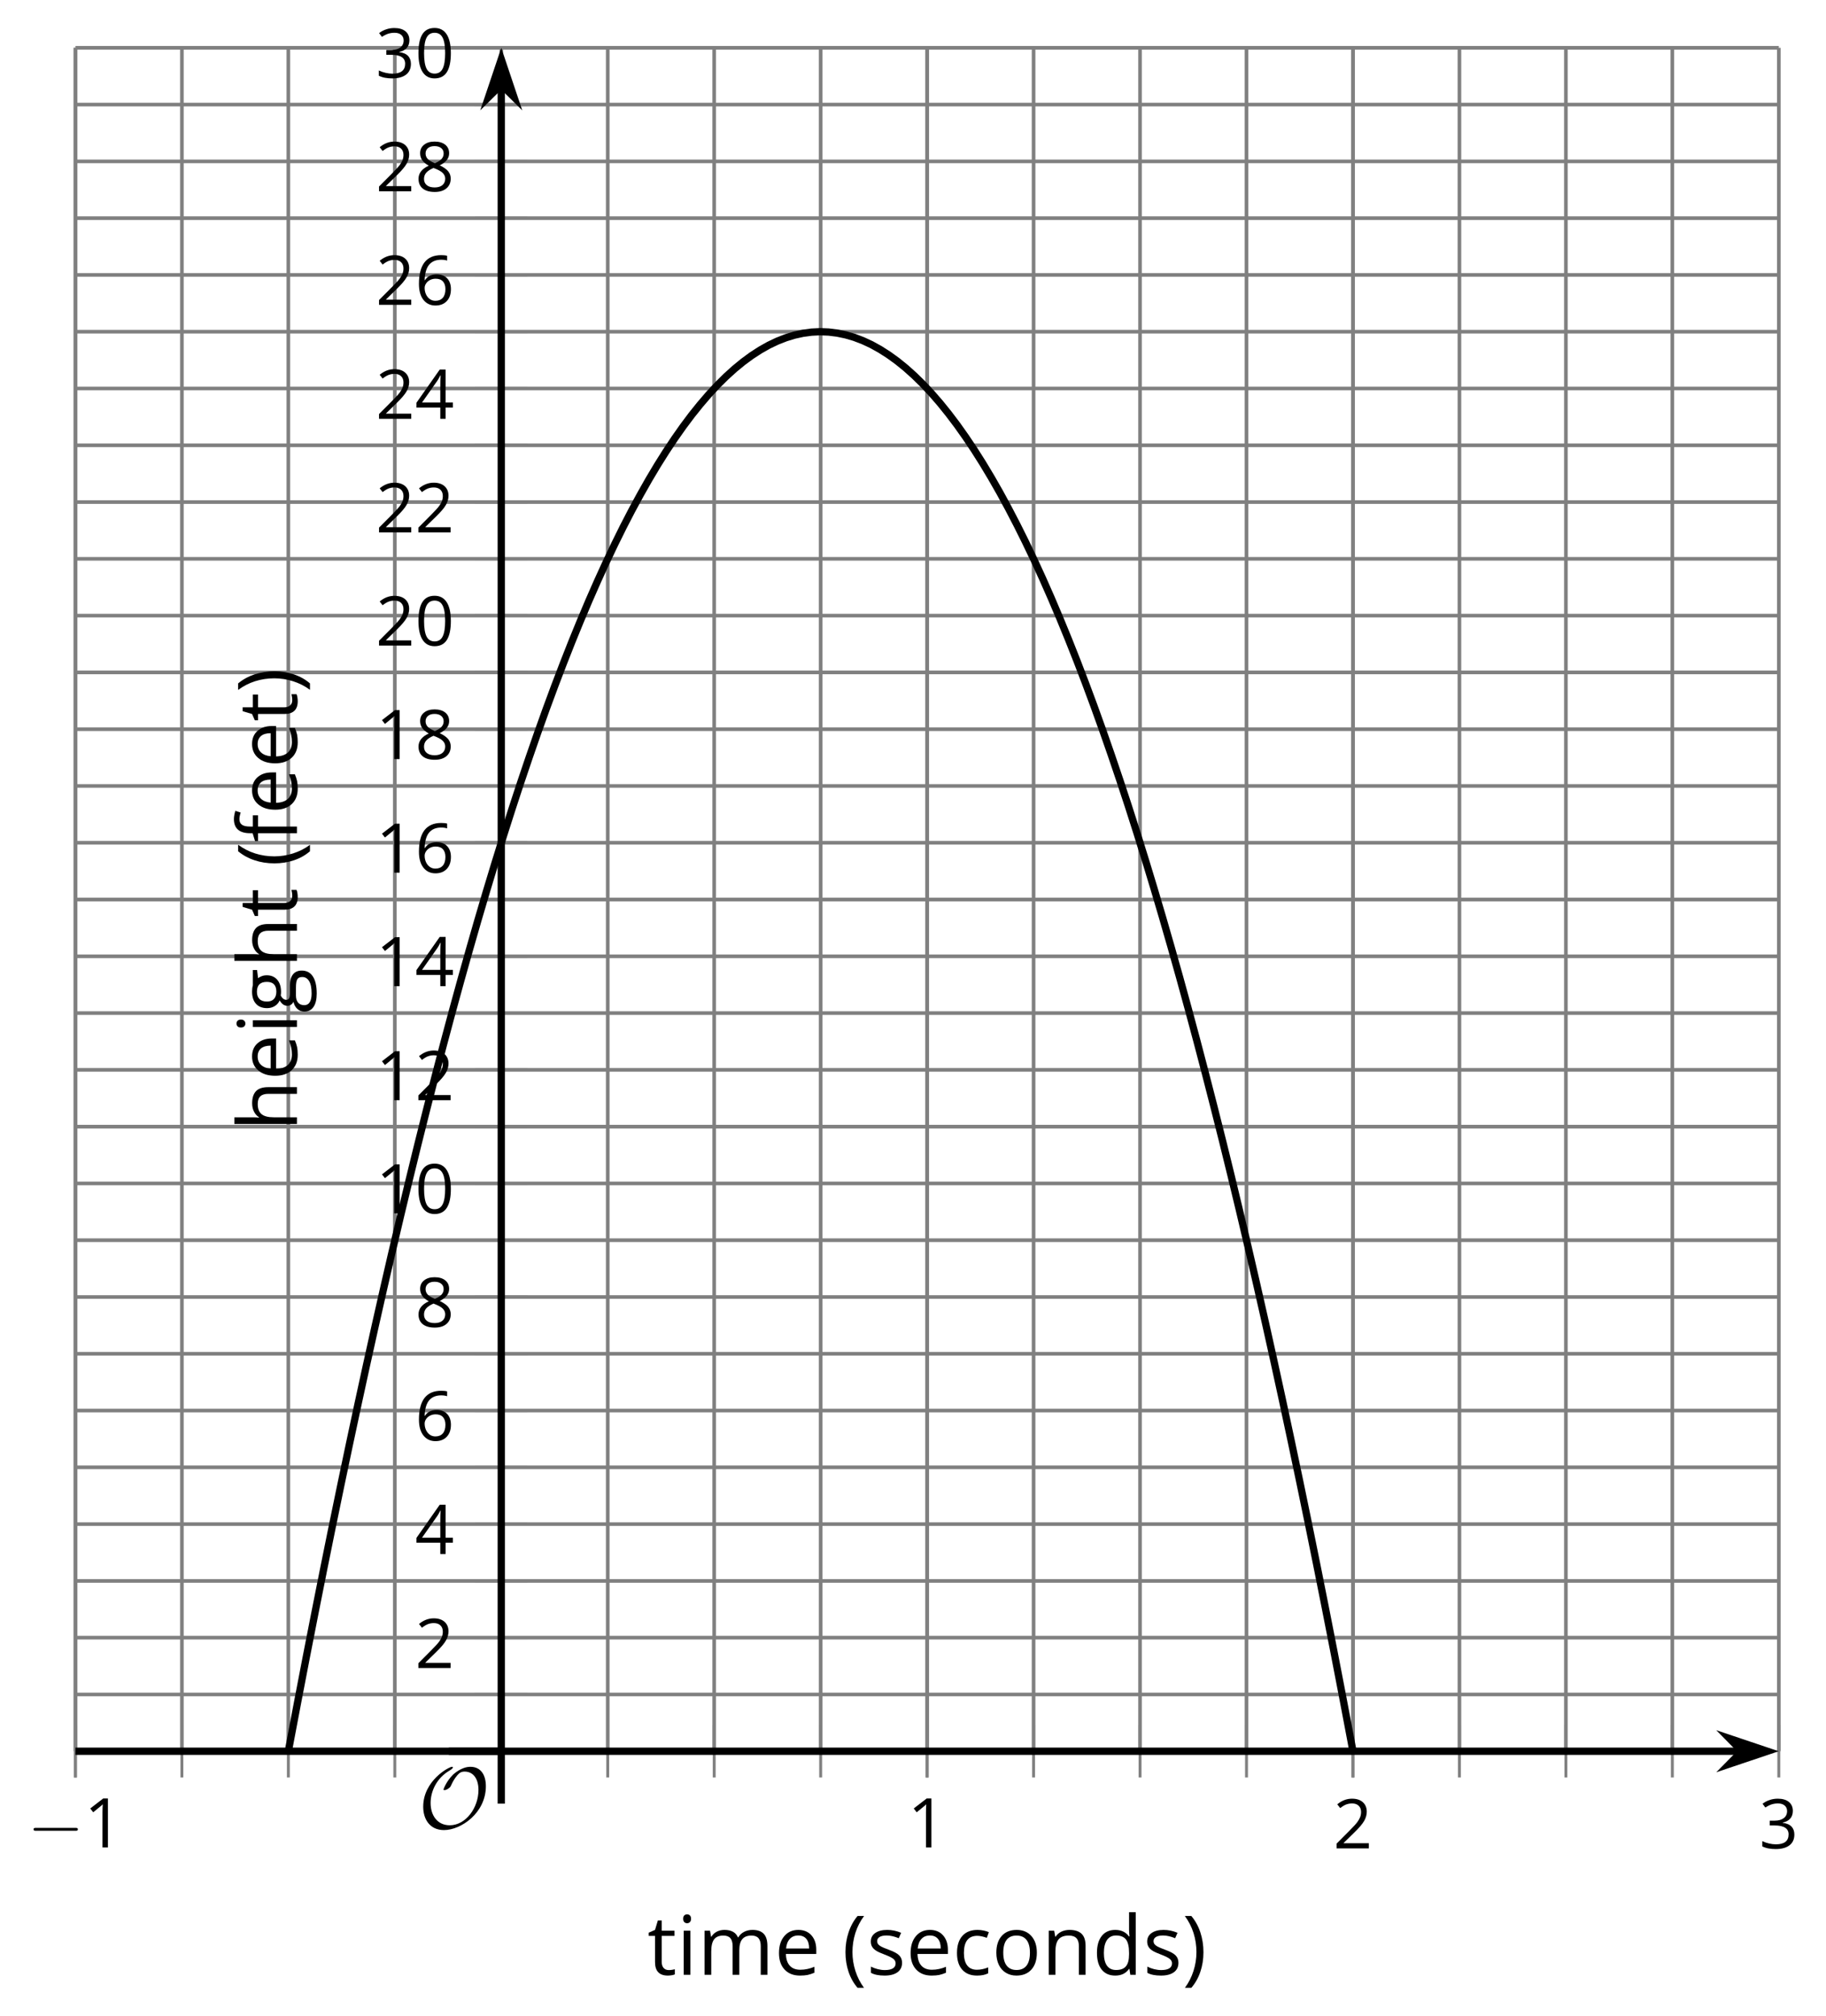 <?xml version='1.0' encoding='UTF-8'?>
<!-- This file was generated by dvisvgm 2.1.3 -->
<svg height='276.903pt' version='1.1' viewBox='-72 -72 250.847 276.903' width='250.847pt' xmlns='http://www.w3.org/2000/svg' xmlns:xlink='http://www.w3.org/1999/xlink'>
<defs>
<clipPath id='clip1'>
<path d='M-61.637 168.566H172.364V-65.434H-61.637Z'/>
</clipPath>
<path d='M7.878 -2.75C8.082 -2.75 8.297 -2.75 8.297 -2.989S8.082 -3.228 7.878 -3.228H1.411C1.207 -3.228 0.992 -3.228 0.992 -2.989S1.207 -2.75 1.411 -2.75H7.878Z' id='g0-0'/>
<path d='M9.289 -5.762C9.289 -7.281 8.62 -8.428 7.161 -8.428C5.918 -8.428 4.866 -7.424 4.782 -7.352C3.826 -6.408 3.467 -5.332 3.467 -5.308C3.467 -5.236 3.527 -5.224 3.587 -5.224C3.814 -5.224 4.005 -5.344 4.184 -5.475C4.399 -5.631 4.411 -5.667 4.543 -5.942C4.651 -6.181 4.926 -6.767 5.368 -7.269C5.655 -7.592 5.894 -7.771 6.372 -7.771C7.532 -7.771 8.273 -6.814 8.273 -5.248C8.273 -2.809 6.539 -0.395 4.328 -0.395C2.63 -0.395 1.698 -1.745 1.698 -3.455C1.698 -5.081 2.534 -6.874 4.28 -7.902C4.399 -7.974 4.758 -8.189 4.758 -8.345C4.758 -8.428 4.663 -8.428 4.639 -8.428C4.22 -8.428 0.681 -6.528 0.681 -2.941C0.681 -1.267 1.554 0.263 3.539 0.263C5.87 0.263 9.289 -2.08 9.289 -5.762Z' id='g0-79'/>
<use id='g7-8' transform='scale(1.2)' xlink:href='#g5-8'/>
<use id='g7-9' transform='scale(1.2)' xlink:href='#g5-9'/>
<use id='g7-67' transform='scale(1.2)' xlink:href='#g5-67'/>
<use id='g7-68' transform='scale(1.2)' xlink:href='#g5-68'/>
<use id='g7-69' transform='scale(1.2)' xlink:href='#g5-69'/>
<use id='g7-70' transform='scale(1.2)' xlink:href='#g5-70'/>
<use id='g7-71' transform='scale(1.2)' xlink:href='#g5-71'/>
<use id='g7-72' transform='scale(1.2)' xlink:href='#g5-72'/>
<use id='g7-73' transform='scale(1.2)' xlink:href='#g5-73'/>
<use id='g7-77' transform='scale(1.2)' xlink:href='#g5-77'/>
<use id='g7-78' transform='scale(1.2)' xlink:href='#g5-78'/>
<use id='g7-79' transform='scale(1.2)' xlink:href='#g5-79'/>
<use id='g7-83' transform='scale(1.2)' xlink:href='#g5-83'/>
<use id='g7-84' transform='scale(1.2)' xlink:href='#g5-84'/>
<use id='g11-0' transform='scale(0.833)' xlink:href='#g0-0'/>
<path d='M0.378 -2.583C0.378 -1.782 0.497 -1.031 0.732 -0.336S1.312 0.971 1.763 1.492H2.5C2.072 0.912 1.745 0.272 1.519 -0.433S1.179 -1.855 1.179 -2.592C1.179 -3.343 1.289 -4.07 1.51 -4.779C1.736 -5.488 2.067 -6.137 2.509 -6.731H1.763C1.317 -6.197 0.971 -5.576 0.737 -4.866C0.497 -4.157 0.378 -3.398 0.378 -2.583Z' id='g5-8'/>
<path d='M2.413 -2.583C2.413 -3.389 2.293 -4.148 2.058 -4.862C1.823 -5.571 1.478 -6.192 1.027 -6.731H0.281C0.723 -6.137 1.054 -5.488 1.28 -4.779C1.501 -4.07 1.611 -3.343 1.611 -2.592C1.611 -1.855 1.496 -1.133 1.271 -0.433C1.045 0.272 0.718 0.916 0.29 1.492H1.027C1.473 0.976 1.819 0.368 2.053 -0.327C2.293 -1.022 2.413 -1.777 2.413 -2.583Z' id='g5-9'/>
<path d='M4.922 -3.375C4.922 -4.498 4.733 -5.355 4.355 -5.948C3.973 -6.542 3.421 -6.837 2.689 -6.837C1.938 -6.837 1.381 -6.552 1.018 -5.985S0.47 -4.549 0.47 -3.375C0.47 -2.238 0.658 -1.377 1.036 -0.792C1.413 -0.203 1.966 0.092 2.689 0.092C3.444 0.092 4.006 -0.193 4.374 -0.769C4.738 -1.344 4.922 -2.21 4.922 -3.375ZM1.243 -3.375C1.243 -4.355 1.358 -5.064 1.588 -5.506C1.819 -5.953 2.187 -6.174 2.689 -6.174C3.2 -6.174 3.568 -5.948 3.794 -5.497C4.024 -5.051 4.139 -4.342 4.139 -3.375S4.024 -1.699 3.794 -1.243C3.568 -0.792 3.2 -0.566 2.689 -0.566C2.187 -0.566 1.819 -0.792 1.588 -1.234C1.358 -1.685 1.243 -2.394 1.243 -3.375Z' id='g5-16'/>
<path d='M3.292 0V-6.731H2.647L0.866 -5.355L1.271 -4.83C1.92 -5.359 2.288 -5.658 2.366 -5.727S2.518 -5.866 2.583 -5.93C2.56 -5.576 2.546 -5.198 2.546 -4.797V0H3.292Z' id='g5-17'/>
<path d='M4.885 0V-0.709H1.423V-0.746L2.896 -2.187C3.554 -2.827 4.001 -3.352 4.24 -3.771S4.599 -4.609 4.599 -5.037C4.599 -5.585 4.42 -6.018 4.061 -6.344C3.702 -6.667 3.204 -6.828 2.574 -6.828C1.842 -6.828 1.169 -6.57 0.548 -6.054L0.953 -5.534C1.262 -5.778 1.538 -5.944 1.786 -6.036C2.04 -6.128 2.302 -6.174 2.583 -6.174C2.97 -6.174 3.273 -6.068 3.49 -5.856C3.706 -5.649 3.817 -5.364 3.817 -5.005C3.817 -4.751 3.775 -4.512 3.688 -4.291S3.471 -3.844 3.301 -3.61S2.772 -2.988 2.233 -2.44L0.46 -0.658V0H4.885Z' id='g5-18'/>
<path d='M4.632 -5.147C4.632 -5.668 4.452 -6.077 4.088 -6.381C3.725 -6.676 3.218 -6.828 2.564 -6.828C2.164 -6.828 1.786 -6.768 1.427 -6.639C1.064 -6.519 0.746 -6.344 0.47 -6.128L0.856 -5.612C1.192 -5.829 1.487 -5.976 1.75 -6.054S2.288 -6.174 2.583 -6.174C2.97 -6.174 3.278 -6.082 3.499 -5.893C3.729 -5.704 3.84 -5.447 3.84 -5.12C3.84 -4.71 3.688 -4.388 3.379 -4.153C3.071 -3.923 2.657 -3.808 2.132 -3.808H1.459V-3.149H2.122C3.407 -3.149 4.047 -2.739 4.047 -1.925C4.047 -1.013 3.467 -0.557 2.302 -0.557C2.007 -0.557 1.694 -0.594 1.363 -0.672C1.036 -0.746 0.723 -0.856 0.433 -0.999V-0.272C0.714 -0.138 0.999 -0.041 1.298 0.009C1.593 0.064 1.92 0.092 2.274 0.092C3.094 0.092 3.725 -0.083 4.171 -0.424C4.618 -0.769 4.839 -1.266 4.839 -1.906C4.839 -2.353 4.71 -2.716 4.448 -2.993S3.785 -3.439 3.246 -3.508V-3.545C3.688 -3.637 4.029 -3.821 4.273 -4.093C4.512 -4.365 4.632 -4.719 4.632 -5.147Z' id='g5-19'/>
<path d='M5.203 -1.547V-2.242H4.204V-6.768H3.393L0.198 -2.215V-1.547H3.471V0H4.204V-1.547H5.203ZM3.471 -2.242H0.962L3.066 -5.235C3.195 -5.428 3.333 -5.672 3.481 -5.967H3.518C3.485 -5.414 3.471 -4.917 3.471 -4.48V-2.242Z' id='g5-20'/>
<path d='M0.539 -2.878C0.539 -1.943 0.741 -1.215 1.151 -0.691C1.561 -0.17 2.113 0.092 2.808 0.092C3.458 0.092 3.978 -0.11 4.355 -0.506C4.742 -0.912 4.931 -1.459 4.931 -2.159C4.931 -2.785 4.756 -3.283 4.411 -3.646C4.061 -4.01 3.582 -4.194 2.979 -4.194C2.247 -4.194 1.713 -3.932 1.377 -3.402H1.321C1.358 -4.365 1.565 -5.074 1.948 -5.525C2.33 -5.971 2.878 -6.197 3.6 -6.197C3.904 -6.197 4.176 -6.16 4.411 -6.082V-6.74C4.213 -6.8 3.936 -6.828 3.591 -6.828C2.583 -6.828 1.823 -6.501 1.308 -5.847C0.797 -5.189 0.539 -4.199 0.539 -2.878ZM2.799 -0.557C2.509 -0.557 2.251 -0.635 2.026 -0.797C1.805 -0.958 1.63 -1.174 1.506 -1.446S1.321 -2.012 1.321 -2.33C1.321 -2.546 1.39 -2.753 1.529 -2.951C1.662 -3.149 1.846 -3.306 2.076 -3.421S2.56 -3.591 2.836 -3.591C3.283 -3.591 3.614 -3.462 3.84 -3.209S4.176 -2.606 4.176 -2.159C4.176 -1.639 4.056 -1.243 3.812 -0.967C3.573 -0.695 3.237 -0.557 2.799 -0.557Z' id='g5-22'/>
<path d='M2.689 -6.828C2.086 -6.828 1.602 -6.685 1.243 -6.39C0.879 -6.105 0.7 -5.714 0.7 -5.226C0.7 -4.88 0.792 -4.572 0.976 -4.291C1.16 -4.015 1.464 -3.757 1.888 -3.518C0.948 -3.089 0.479 -2.486 0.479 -1.717C0.479 -1.142 0.672 -0.695 1.059 -0.378C1.446 -0.064 1.998 0.092 2.716 0.092C3.393 0.092 3.927 -0.074 4.319 -0.405C4.71 -0.741 4.903 -1.188 4.903 -1.745C4.903 -2.122 4.788 -2.454 4.558 -2.744C4.328 -3.029 3.941 -3.301 3.393 -3.564C3.844 -3.789 4.171 -4.038 4.378 -4.309S4.687 -4.885 4.687 -5.216C4.687 -5.718 4.507 -6.114 4.148 -6.4S3.301 -6.828 2.689 -6.828ZM1.234 -1.699C1.234 -2.03 1.335 -2.316 1.542 -2.551C1.75 -2.79 2.081 -3.006 2.537 -3.204C3.131 -2.988 3.55 -2.762 3.789 -2.532C4.029 -2.297 4.148 -2.035 4.148 -1.736C4.148 -1.363 4.019 -1.068 3.766 -0.852S3.154 -0.529 2.698 -0.529C2.233 -0.529 1.874 -0.631 1.621 -0.838C1.363 -1.045 1.234 -1.331 1.234 -1.699ZM2.68 -6.206C3.071 -6.206 3.375 -6.114 3.6 -5.93C3.821 -5.75 3.932 -5.502 3.932 -5.193C3.932 -4.913 3.84 -4.664 3.656 -4.452C3.476 -4.24 3.163 -4.042 2.726 -3.858C2.238 -4.061 1.901 -4.263 1.722 -4.466S1.45 -4.913 1.45 -5.193C1.45 -5.502 1.561 -5.746 1.777 -5.93S2.297 -6.206 2.68 -6.206Z' id='g5-24'/>
<path d='M2.827 0.092C3.338 0.092 3.766 0.005 4.102 -0.17V-0.847C3.66 -0.668 3.227 -0.576 2.808 -0.576C2.316 -0.576 1.948 -0.741 1.694 -1.073C1.446 -1.404 1.321 -1.878 1.321 -2.5C1.321 -3.808 1.832 -4.461 2.859 -4.461C3.011 -4.461 3.191 -4.438 3.389 -4.392C3.587 -4.351 3.771 -4.296 3.941 -4.227L4.176 -4.876C4.038 -4.945 3.849 -5.009 3.605 -5.06S3.122 -5.138 2.878 -5.138C2.127 -5.138 1.547 -4.908 1.142 -4.448C0.732 -3.987 0.529 -3.333 0.529 -2.491C0.529 -1.667 0.727 -1.031 1.133 -0.58C1.529 -0.134 2.095 0.092 2.827 0.092Z' id='g5-67'/>
<path d='M4.245 -0.677L4.346 0H4.968V-7.164H4.204V-5.111L4.222 -4.756L4.254 -4.392H4.194C3.831 -4.89 3.306 -5.138 2.62 -5.138C1.961 -5.138 1.45 -4.908 1.082 -4.448S0.529 -3.343 0.529 -2.509S0.714 -1.036 1.077 -0.585C1.446 -0.134 1.961 0.092 2.62 0.092C3.324 0.092 3.849 -0.166 4.204 -0.677H4.245ZM2.716 -0.548C2.261 -0.548 1.911 -0.714 1.676 -1.041S1.321 -1.855 1.321 -2.5C1.321 -3.135 1.441 -3.628 1.676 -3.978C1.915 -4.323 2.261 -4.498 2.707 -4.498C3.227 -4.498 3.61 -4.346 3.849 -4.042C4.084 -3.734 4.204 -3.223 4.204 -2.509V-2.348C4.204 -1.717 4.088 -1.257 3.849 -0.976C3.619 -0.691 3.237 -0.548 2.716 -0.548Z' id='g5-68'/>
<path d='M2.942 0.092C3.283 0.092 3.573 0.064 3.812 0.018C4.056 -0.037 4.309 -0.12 4.581 -0.235V-0.916C4.052 -0.691 3.513 -0.576 2.97 -0.576C2.454 -0.576 2.053 -0.727 1.768 -1.036C1.487 -1.344 1.335 -1.791 1.321 -2.385H4.797V-2.868C4.797 -3.55 4.613 -4.098 4.245 -4.512C3.877 -4.931 3.375 -5.138 2.744 -5.138C2.067 -5.138 1.533 -4.899 1.133 -4.42C0.727 -3.941 0.529 -3.297 0.529 -2.482C0.529 -1.676 0.746 -1.045 1.179 -0.589C1.607 -0.134 2.196 0.092 2.942 0.092ZM2.735 -4.498C3.135 -4.498 3.439 -4.369 3.656 -4.116C3.872 -3.858 3.978 -3.49 3.978 -3.006H1.34C1.381 -3.471 1.524 -3.84 1.768 -4.102C2.007 -4.365 2.33 -4.498 2.735 -4.498Z' id='g5-69'/>
<path d='M3.085 -4.452V-5.046H1.8V-5.373C1.8 -5.797 1.869 -6.105 2.007 -6.298C2.145 -6.487 2.357 -6.584 2.647 -6.584C2.855 -6.584 3.108 -6.538 3.402 -6.441L3.6 -7.053C3.241 -7.159 2.928 -7.215 2.661 -7.215C1.579 -7.215 1.036 -6.593 1.036 -5.355V-5.074L0.134 -4.797V-4.452H1.036V0H1.8V-4.452H3.085Z' id='g5-70'/>
<path d='M4.94 -5.046H3.195C2.983 -5.106 2.744 -5.138 2.482 -5.138C1.874 -5.138 1.404 -4.991 1.073 -4.687C0.741 -4.392 0.576 -3.964 0.576 -3.412C0.576 -3.08 0.658 -2.785 0.82 -2.528C0.985 -2.27 1.197 -2.086 1.459 -1.98C1.248 -1.851 1.091 -1.717 0.994 -1.579S0.847 -1.28 0.847 -1.096C0.847 -0.935 0.893 -0.792 0.976 -0.668C1.068 -0.543 1.174 -0.456 1.303 -0.396C0.948 -0.318 0.672 -0.166 0.474 0.06S0.18 0.548 0.18 0.856C0.18 1.303 0.359 1.653 0.718 1.897C1.073 2.141 1.584 2.265 2.242 2.265C3.103 2.265 3.757 2.118 4.204 1.823C4.65 1.533 4.876 1.105 4.876 0.548C4.876 0.11 4.728 -0.226 4.438 -0.456C4.144 -0.686 3.725 -0.801 3.177 -0.801H2.284C2.007 -0.801 1.814 -0.833 1.699 -0.902C1.584 -0.967 1.529 -1.068 1.529 -1.206C1.529 -1.469 1.69 -1.685 2.017 -1.855C2.15 -1.832 2.288 -1.819 2.44 -1.819C3.029 -1.819 3.494 -1.966 3.831 -2.261S4.337 -2.951 4.337 -3.444C4.337 -3.66 4.305 -3.858 4.236 -4.033C4.167 -4.204 4.093 -4.346 4.006 -4.452L4.94 -4.563V-5.046ZM0.916 0.847C0.916 0.539 1.013 0.299 1.206 0.134S1.671 -0.115 2.017 -0.115H2.933C3.398 -0.115 3.715 -0.064 3.886 0.046C4.056 0.147 4.139 0.341 4.139 0.612C4.139 0.939 3.987 1.202 3.674 1.39C3.37 1.584 2.891 1.68 2.251 1.68C1.823 1.68 1.492 1.611 1.262 1.469S0.916 1.119 0.916 0.847ZM1.331 -3.43C1.331 -3.812 1.427 -4.098 1.621 -4.291S2.09 -4.581 2.449 -4.581C3.204 -4.581 3.582 -4.204 3.582 -3.444C3.582 -2.721 3.209 -2.357 2.463 -2.357C2.109 -2.357 1.828 -2.449 1.63 -2.629S1.331 -3.076 1.331 -3.43Z' id='g5-71'/>
<path d='M4.263 0H5.028V-3.292C5.028 -3.932 4.871 -4.397 4.567 -4.687C4.254 -4.982 3.794 -5.129 3.177 -5.129C2.822 -5.129 2.505 -5.06 2.228 -4.917C1.948 -4.779 1.736 -4.59 1.584 -4.346H1.538C1.561 -4.517 1.575 -4.733 1.575 -4.995V-7.164H0.81V0H1.575V-2.638C1.575 -3.297 1.694 -3.766 1.943 -4.056C2.182 -4.346 2.574 -4.489 3.103 -4.489C3.504 -4.489 3.794 -4.388 3.983 -4.185S4.263 -3.674 4.263 -3.264V0Z' id='g5-72'/>
<path d='M1.575 0V-5.046H0.81V0H1.575ZM0.746 -6.413C0.746 -6.243 0.787 -6.114 0.875 -6.031C0.962 -5.944 1.068 -5.902 1.197 -5.902C1.321 -5.902 1.427 -5.944 1.515 -6.031C1.602 -6.114 1.648 -6.243 1.648 -6.413S1.602 -6.713 1.515 -6.796S1.321 -6.92 1.197 -6.92C1.068 -6.92 0.962 -6.878 0.875 -6.796C0.787 -6.717 0.746 -6.588 0.746 -6.413Z' id='g5-73'/>
<path d='M7.242 0H8.006V-3.292C8.006 -3.936 7.864 -4.406 7.578 -4.696C7.297 -4.991 6.869 -5.138 6.298 -5.138C5.935 -5.138 5.608 -5.06 5.322 -4.908S4.82 -4.544 4.669 -4.282H4.632C4.388 -4.853 3.872 -5.138 3.085 -5.138C2.758 -5.138 2.468 -5.069 2.201 -4.931C1.943 -4.793 1.736 -4.599 1.593 -4.355H1.556L1.432 -5.046H0.81V0H1.575V-2.647C1.575 -3.301 1.685 -3.771 1.906 -4.061C2.132 -4.346 2.482 -4.489 2.96 -4.489C3.324 -4.489 3.596 -4.388 3.766 -4.19C3.936 -3.987 4.024 -3.683 4.024 -3.283V0H4.788V-2.818C4.788 -3.384 4.903 -3.808 5.129 -4.079S5.709 -4.489 6.183 -4.489C6.547 -4.489 6.814 -4.388 6.984 -4.19C7.155 -3.987 7.242 -3.683 7.242 -3.283V0Z' id='g5-77'/>
<path d='M4.263 0H5.028V-3.292C5.028 -3.936 4.876 -4.406 4.567 -4.696C4.259 -4.991 3.803 -5.138 3.195 -5.138C2.85 -5.138 2.532 -5.069 2.251 -4.936C1.971 -4.797 1.75 -4.604 1.593 -4.355H1.556L1.432 -5.046H0.81V0H1.575V-2.647C1.575 -3.306 1.699 -3.775 1.943 -4.061S2.574 -4.489 3.103 -4.489C3.504 -4.489 3.794 -4.388 3.983 -4.185S4.263 -3.674 4.263 -3.264V0Z' id='g5-78'/>
<path d='M5.166 -2.528C5.166 -3.329 4.959 -3.964 4.54 -4.434C4.125 -4.903 3.564 -5.138 2.859 -5.138C2.127 -5.138 1.556 -4.908 1.146 -4.448C0.737 -3.992 0.529 -3.352 0.529 -2.528C0.529 -1.998 0.626 -1.533 0.815 -1.137S1.275 -0.437 1.625 -0.226S2.376 0.092 2.827 0.092C3.559 0.092 4.13 -0.138 4.544 -0.599C4.959 -1.064 5.166 -1.704 5.166 -2.528ZM1.321 -2.528C1.321 -3.177 1.45 -3.669 1.704 -3.996S2.334 -4.489 2.836 -4.489C3.343 -4.489 3.725 -4.323 3.987 -3.987C4.245 -3.656 4.374 -3.168 4.374 -2.528C4.374 -1.878 4.245 -1.39 3.987 -1.05C3.725 -0.718 3.347 -0.548 2.845 -0.548S1.966 -0.718 1.708 -1.054S1.321 -1.883 1.321 -2.528Z' id='g5-79'/>
<path d='M4.065 -1.377C4.065 -1.713 3.959 -1.989 3.748 -2.21C3.541 -2.431 3.135 -2.652 2.537 -2.868C2.099 -3.029 1.805 -3.154 1.653 -3.241S1.39 -3.416 1.317 -3.513C1.252 -3.61 1.215 -3.725 1.215 -3.858C1.215 -4.056 1.308 -4.213 1.492 -4.328S1.948 -4.498 2.311 -4.498C2.721 -4.498 3.181 -4.392 3.688 -4.185L3.959 -4.807C3.439 -5.028 2.91 -5.138 2.366 -5.138C1.782 -5.138 1.326 -5.018 0.99 -4.779C0.654 -4.544 0.488 -4.217 0.488 -3.808C0.488 -3.577 0.534 -3.379 0.635 -3.214C0.727 -3.048 0.875 -2.901 1.077 -2.772C1.271 -2.638 1.607 -2.486 2.076 -2.311C2.569 -2.122 2.901 -1.957 3.076 -1.814C3.241 -1.676 3.329 -1.51 3.329 -1.312C3.329 -1.05 3.223 -0.856 3.006 -0.727C2.79 -0.603 2.486 -0.539 2.086 -0.539C1.828 -0.539 1.561 -0.576 1.28 -0.645C1.004 -0.714 0.746 -0.81 0.502 -0.935V-0.226C0.875 -0.014 1.4 0.092 2.067 0.092C2.698 0.092 3.191 -0.037 3.541 -0.29S4.065 -0.907 4.065 -1.377Z' id='g5-83'/>
<path d='M2.44 -0.539C2.187 -0.539 1.989 -0.622 1.846 -0.783S1.63 -1.179 1.63 -1.483V-4.452H3.094V-5.046H1.63V-6.215H1.188L0.866 -5.138L0.143 -4.82V-4.452H0.866V-1.45C0.866 -0.424 1.354 0.092 2.33 0.092C2.459 0.092 2.606 0.078 2.762 0.055C2.928 0.028 3.048 -0.005 3.131 -0.046V-0.631C3.057 -0.608 2.956 -0.589 2.832 -0.571C2.707 -0.548 2.574 -0.539 2.44 -0.539Z' id='g5-84'/>
</defs>
<g id='page1'>
<path d='M-61.637 168.566V-65.434M-47.012 168.566V-65.434M-32.387 168.566V-65.434M-17.762 168.566V-65.434M-3.137 168.566V-65.434M11.488 168.566V-65.434M26.113 168.566V-65.434M40.739 168.566V-65.434M55.364 168.566V-65.434M69.989 168.566V-65.434M84.614 168.566V-65.434M99.239 168.566V-65.434M113.864 168.566V-65.434M128.489 168.566V-65.434M143.114 168.566V-65.434M157.739 168.566V-65.434' fill='none' stroke='#808080' stroke-linejoin='bevel' stroke-miterlimit='10.037' stroke-width='0.5'/>
<path d='M-61.637 168.566V-65.434M55.364 168.566V-65.434M113.864 168.566V-65.434M172.364 168.566V-65.434' fill='none' stroke='#808080' stroke-linejoin='bevel' stroke-miterlimit='10.037' stroke-width='0.5'/>
<path d='M-61.637 160.766H172.364M-61.637 145.168H172.364M-61.637 129.566H172.364M-61.637 113.965H172.364M-61.637 98.367H172.364M-61.637 82.766H172.364M-61.637 67.168H172.364M-61.637 51.566H172.364M-61.637 35.965H172.364M-61.637 20.367H172.364M-61.637 4.766H172.364M-61.637 -10.832H172.364M-61.637 -26.434H172.364M-61.637 -42.031H172.364M-61.637 -57.633H172.364' fill='none' stroke='#808080' stroke-linejoin='bevel' stroke-miterlimit='10.037' stroke-width='0.5'/>
<path d='M-61.637 152.965H172.364M-61.637 137.367H172.364M-61.637 121.766H172.364M-61.637 106.168H172.364M-61.637 90.566H172.364M-61.637 74.965H172.364M-61.637 59.367H172.364M-61.637 43.766H172.364M-61.637 28.168H172.364M-61.637 12.566H172.364M-61.637 -3.031H172.364M-61.637 -18.633H172.364M-61.637 -34.234H172.364M-61.637 -49.832H172.364M-61.637 -65.434H172.364' fill='none' stroke='#808080' stroke-linejoin='bevel' stroke-miterlimit='10.037' stroke-width='0.5'/>
<path d='M-61.637 172.168V164.965M-47.012 172.168V164.965M-32.387 172.168V164.965M-17.762 172.168V164.965M-3.137 172.168V164.965M11.488 172.168V164.965M26.113 172.168V164.965M40.739 172.168V164.965M55.364 172.168V164.965M69.989 172.168V164.965M84.614 172.168V164.965M99.239 172.168V164.965M113.864 172.168V164.965M128.489 172.168V164.965M143.114 172.168V164.965M157.739 172.168V164.965' fill='none' stroke='#808080' stroke-linejoin='bevel' stroke-miterlimit='10.037' stroke-width='0.4'/>
<path d='M-61.637 172.168V164.965M55.364 172.168V164.965M113.864 172.168V164.965M172.364 172.168V164.965' fill='none' stroke='#808080' stroke-linejoin='bevel' stroke-miterlimit='10.037' stroke-width='0.4'/>
<path d='M-6.738 160.766H0.461M-6.738 145.168H0.461M-6.738 129.566H0.461M-6.738 113.965H0.461M-6.738 98.367H0.461M-6.738 82.766H0.461M-6.738 67.168H0.461M-6.738 51.566H0.461M-6.738 35.965H0.461M-6.738 20.367H0.461M-6.738 4.766H0.461M-6.738 -10.832H0.461M-6.738 -26.434H0.461M-6.738 -42.031H0.461M-6.738 -57.633H0.461' fill='none' stroke='#808080' stroke-linejoin='bevel' stroke-miterlimit='10.037' stroke-width='0.4'/>
<path d='M-6.738 152.965H0.461M-6.738 137.367H0.461M-6.738 121.766H0.461M-6.738 106.168H0.461M-6.738 90.566H0.461M-6.738 74.965H0.461M-6.738 59.367H0.461M-6.738 43.766H0.461M-6.738 28.168H0.461M-6.738 12.566H0.461M-6.738 -3.031H0.461M-6.738 -18.633H0.461M-6.738 -34.234H0.461M-6.738 -49.832H0.461M-6.738 -65.434H0.461' fill='none' stroke='#808080' stroke-linejoin='bevel' stroke-miterlimit='10.037' stroke-width='0.4'/>
<path d='M-61.637 168.566H167.071' fill='none' stroke='#000000' stroke-linejoin='bevel' stroke-miterlimit='10.037' stroke-width='1'/>
<path d='M170.789 168.566L165.598 166.82L167.317 168.566L165.598 170.312Z'/>
<path d='M170.789 168.566L165.598 166.82L167.317 168.566L165.598 170.312Z' fill='none' stroke='#000000' stroke-miterlimit='10.037' stroke-width='1'/>
<path d='M-3.137 168.566V-60.141' fill='none' stroke='#000000' stroke-linejoin='bevel' stroke-miterlimit='10.037' stroke-width='1'/>
<path d='M-3.137 -63.859L-4.883 -58.668L-3.137 -60.387L-1.395 -58.668Z'/>
<path d='M-3.137 -63.859L-4.883 -58.668L-3.137 -60.387L-1.395 -58.668Z' fill='none' stroke='#000000' stroke-miterlimit='10.037' stroke-width='1'/>
<g transform='matrix(1 0 0 1 -16.939 -387.272)'>
<use x='-51.276' xlink:href='#g11-0' y='569.054'/>
<use x='-43.528' xlink:href='#g5-17' y='569.054'/>
</g>
<g transform='matrix(1 0 0 1 103.936 -387.272)'>
<use x='-51.276' xlink:href='#g5-17' y='569.054'/>
</g>
<g transform='matrix(1 0 0 1 162.436 -387.144)'>
<use x='-51.276' xlink:href='#g5-18' y='569.054'/>
</g>
<g transform='matrix(1 0 0 1 220.937 -387.144)'>
<use x='-51.276' xlink:href='#g5-19' y='569.054'/>
</g>
<g transform='matrix(1 0 0 1 36.29 -411.918)'>
<use x='-51.276' xlink:href='#g5-18' y='569.054'/>
</g>
<g transform='matrix(1 0 0 1 36.29 -427.582)'>
<use x='-51.276' xlink:href='#g5-20' y='569.054'/>
</g>
<g transform='matrix(1 0 0 1 36.29 -443.177)'>
<use x='-51.276' xlink:href='#g5-22' y='569.054'/>
</g>
<g transform='matrix(1 0 0 1 36.29 -458.777)'>
<use x='-51.276' xlink:href='#g5-24' y='569.054'/>
</g>
<g transform='matrix(1 0 0 1 30.886 -474.377)'>
<use x='-51.276' xlink:href='#g5-17' y='569.054'/>
<use x='-45.872' xlink:href='#g5-16' y='569.054'/>
</g>
<g transform='matrix(1 0 0 1 30.886 -489.918)'>
<use x='-51.276' xlink:href='#g5-17' y='569.054'/>
<use x='-45.872' xlink:href='#g5-18' y='569.054'/>
</g>
<g transform='matrix(1 0 0 1 30.886 -505.582)'>
<use x='-51.276' xlink:href='#g5-17' y='569.054'/>
<use x='-45.872' xlink:href='#g5-20' y='569.054'/>
</g>
<g transform='matrix(1 0 0 1 30.886 -521.177)'>
<use x='-51.276' xlink:href='#g5-17' y='569.054'/>
<use x='-45.872' xlink:href='#g5-22' y='569.054'/>
</g>
<g transform='matrix(1 0 0 1 30.886 -536.777)'>
<use x='-51.276' xlink:href='#g5-17' y='569.054'/>
<use x='-45.872' xlink:href='#g5-24' y='569.054'/>
</g>
<g transform='matrix(1 0 0 1 30.886 -552.377)'>
<use x='-51.276' xlink:href='#g5-18' y='569.054'/>
<use x='-45.872' xlink:href='#g5-16' y='569.054'/>
</g>
<g transform='matrix(1 0 0 1 30.886 -567.918)'>
<use x='-51.276' xlink:href='#g5-18' y='569.054'/>
<use x='-45.872' xlink:href='#g5-18' y='569.054'/>
</g>
<g transform='matrix(1 0 0 1 30.886 -583.518)'>
<use x='-51.276' xlink:href='#g5-18' y='569.054'/>
<use x='-45.872' xlink:href='#g5-20' y='569.054'/>
</g>
<g transform='matrix(1 0 0 1 30.886 -599.177)'>
<use x='-51.276' xlink:href='#g5-18' y='569.054'/>
<use x='-45.872' xlink:href='#g5-22' y='569.054'/>
</g>
<g transform='matrix(1 0 0 1 30.886 -614.777)'>
<use x='-51.276' xlink:href='#g5-18' y='569.054'/>
<use x='-45.872' xlink:href='#g5-24' y='569.054'/>
</g>
<g transform='matrix(1 0 0 1 30.886 -630.377)'>
<use x='-51.276' xlink:href='#g5-19' y='569.054'/>
<use x='-45.872' xlink:href='#g5-16' y='569.054'/>
</g>
<path clip-path='url(#clip1)' d='M-61.637 355.766L-60.461 347.035L-59.285 338.406L-58.109 329.879L-56.934 321.453L-55.758 313.125L-54.582 304.902L-53.406 296.777L-52.23 288.754L-51.055 280.832L-49.879 273.008L-48.703 265.289L-47.527 257.668L-46.352 250.148L-45.176 242.73L-44 235.41L-42.824 228.195L-41.648 221.078L-40.473 214.063L-39.297 207.148L-38.121 200.336L-36.945 193.625L-35.77 187.012L-34.594 180.5L-33.418 174.09L-32.242 167.781L-31.066 161.574L-29.891 155.465L-28.715 149.461L-27.539 143.555L-26.363 137.75L-25.184 132.043L-24.008 126.441L-22.832 120.938L-21.656 115.539L-20.48 110.238L-19.305 105.035L-18.129 99.938L-16.953 94.938L-15.777 90.043L-14.602 85.246L-13.426 80.551L-12.25 75.957L-11.074 71.461L-9.899 67.066L-8.723 62.777L-7.547 58.586L-6.371 54.492L-5.195 50.504L-4.019 46.617L-2.844 42.828L-1.668 39.141L-0.492 35.555L0.684 32.07L1.859 28.684L3.035 25.398L4.211 22.219L5.387 19.137L6.562 16.152L7.738 13.273L8.914 10.492L10.09 7.816L11.266 5.238L12.441 2.762L13.617 0.383L14.793 -1.891L15.973 -4.066L17.148 -6.141L18.324 -8.113L19.5 -9.984L20.676 -11.754L21.852 -13.426L23.027 -14.996L24.203 -16.461L25.379 -17.832L26.555 -19.098L27.73 -20.262L28.906 -21.328L30.082 -22.293L31.258 -23.156L32.434 -23.918L33.609 -24.582L34.785 -25.141L35.961 -25.602L37.137 -25.961L38.312 -26.219L39.489 -26.375L40.664 -26.434L41.84 -26.387L43.016 -26.242L44.192 -25.996L45.367 -25.652L46.543 -25.203L47.719 -24.656L48.895 -24.004L50.071 -23.254L51.246 -22.406L52.422 -21.453L53.598 -20.398L54.774 -19.246L55.953 -17.992L57.129 -16.637L58.305 -15.18L59.481 -13.625L60.657 -11.965L61.832 -10.207L63.008 -8.348L64.184 -6.387L65.36 -4.328L66.535 -2.164L67.711 0.098L68.887 2.461L70.063 4.926L71.239 7.492L72.414 10.156L73.59 12.926L74.766 15.793L75.942 18.762L77.117 21.832L78.293 25L79.469 28.273L80.645 31.645L81.821 35.117L82.996 38.691L84.172 42.367L85.348 46.145L86.524 50.02L87.699 53.996L88.875 58.074L90.051 62.254L91.227 66.535L92.403 70.914L93.578 75.395L94.754 79.977L95.934 84.66L97.11 89.445L98.285 94.332L99.461 99.316L100.637 104.402L101.813 109.59L102.989 114.879L104.164 120.266L105.34 125.758L106.516 131.348L107.692 137.039L108.867 142.832L110.043 148.727L111.219 154.719L112.395 160.816L113.571 167.012L114.746 173.309L115.922 179.707L117.098 186.203L118.274 192.805L119.449 199.504L120.625 206.305L121.801 213.207L122.977 220.207L124.153 227.313L125.328 234.516L126.504 241.82L127.68 249.227L128.856 256.734L130.032 264.344L131.207 272.051L132.383 279.859L133.559 287.77L134.735 295.781L135.914 303.895L137.09 312.105L138.266 320.422L139.442 328.836L140.617 337.352L141.793 345.969L142.969 354.684L144.145 363.5L145.321 372.422L146.496 381.441L147.672 390.563L148.848 399.781L150.024 409.105L151.199 418.527L152.375 428.051L153.551 437.676L154.727 447.402L155.903 457.227L157.078 467.156L158.254 477.184L159.43 487.313L160.606 497.543L161.782 507.871L162.957 518.305L164.133 528.836L165.309 539.469L166.485 550.203L167.66 561.039L168.836 571.977L170.012 583.012L171.188 594.149L172.364 605.387' fill='none' stroke='#000000' stroke-linejoin='bevel' stroke-miterlimit='10.037' stroke-width='1'/>
<g transform='matrix(1 0 0 1 36.733 -389.923)'>
<use x='-51.276' xlink:href='#g0-79' y='569.054'/>
</g>
<path d='M-3.137 175.766V168.566' fill='none' stroke='#000000' stroke-linejoin='bevel' stroke-miterlimit='10.037' stroke-width='1'/>
<path d='M-10.34 168.566H-3.137' fill='none' stroke='#000000' stroke-linejoin='bevel' stroke-miterlimit='10.037' stroke-width='1'/>
<g transform='matrix(1 0 0 1 68.222 -369.781)'>
<use x='-51.276' xlink:href='#g7-84' y='569.054'/>
<use x='-47.267' xlink:href='#g7-73' y='569.054'/>
<use x='-44.405' xlink:href='#g7-77' y='569.054'/>
<use x='-33.843' xlink:href='#g7-69' y='569.054'/>
<use x='-24.53' xlink:href='#g7-8' y='569.054'/>
<use x='-21.179' xlink:href='#g7-83' y='569.054'/>
<use x='-15.762' xlink:href='#g7-69' y='569.054'/>
<use x='-9.39' xlink:href='#g7-67' y='569.054'/>
<use x='-3.984' xlink:href='#g7-79' y='569.054'/>
<use x='2.876' xlink:href='#g7-78' y='569.054'/>
<use x='9.838' xlink:href='#g7-68' y='569.054'/>
<use x='16.788' xlink:href='#g7-83' y='569.054'/>
<use x='22.206' xlink:href='#g7-9' y='569.054'/>
</g>
<g transform='matrix(0 -1 1 0 -600.262 32.097)'>
<use x='-51.276' xlink:href='#g7-72' y='569.054'/>
<use x='-44.314' xlink:href='#g7-69' y='569.054'/>
<use x='-37.943' xlink:href='#g7-73' y='569.054'/>
<use x='-35.081' xlink:href='#g7-71' y='569.054'/>
<use x='-28.868' xlink:href='#g7-72' y='569.054'/>
<use x='-21.906' xlink:href='#g7-84' y='569.054'/>
<use x='-14.955' xlink:href='#g7-8' y='569.054'/>
<use x='-11.605' xlink:href='#g7-70' y='569.054'/>
<use x='-7.766' xlink:href='#g7-69' y='569.054'/>
<use x='-1.395' xlink:href='#g7-69' y='569.054'/>
<use x='4.977' xlink:href='#g7-84' y='569.054'/>
<use x='8.986' xlink:href='#g7-9' y='569.054'/>
</g>
</g>
</svg>
